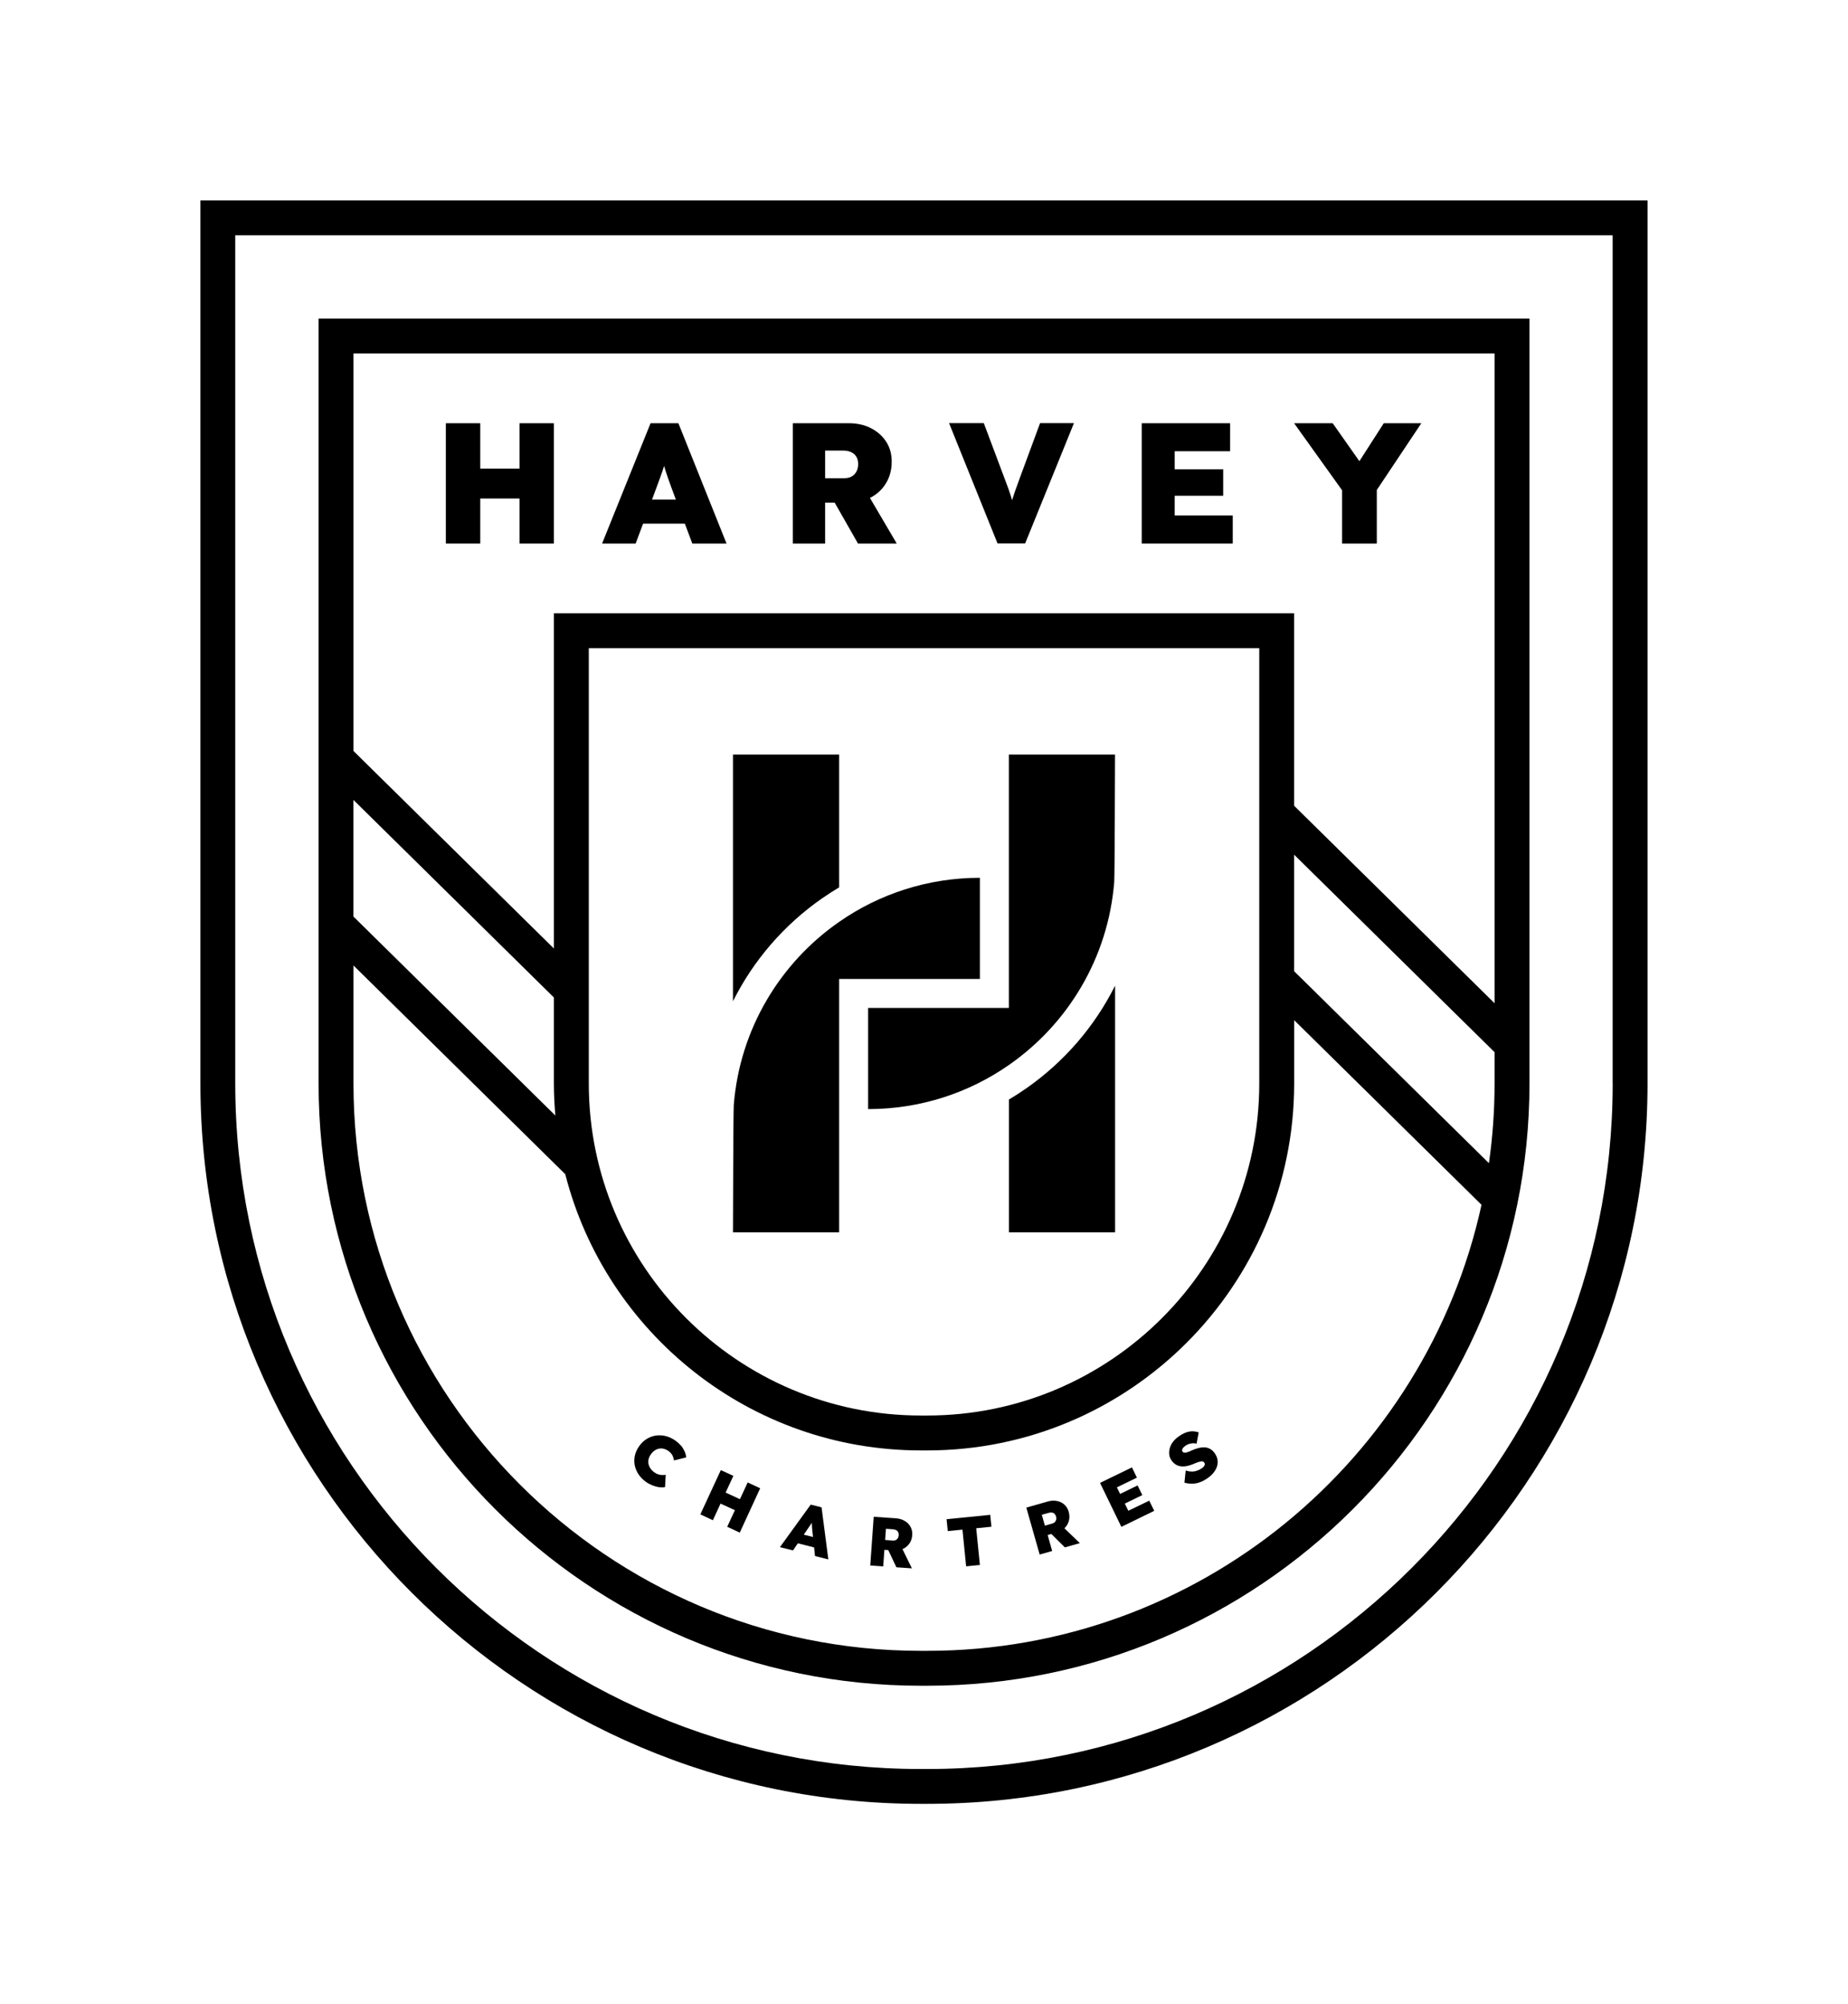 <?xml version="1.0" encoding="UTF-8"?>
<svg xmlns="http://www.w3.org/2000/svg" baseProfile="tiny" version="1.2" viewBox="0 0 326.7 354.33">
  <!-- Generator: Adobe Illustrator 29.5.1, SVG Export Plug-In . SVG Version: 2.1.0 Build 141)  -->
  <g id="Ville">
    <g>
      <path d="M120.33,255.52c-.26-.31-.56-.58-.89-.82-.56-.39-1.13-.67-1.73-.82-.6-.15-1.18-.18-1.76-.1-.58.09-1.12.29-1.62.6-.51.31-.95.73-1.32,1.26-.38.54-.64,1.09-.77,1.67-.13.58-.14,1.15-.03,1.71.11.56.33,1.1.67,1.61.33.51.78.96,1.33,1.35.35.25.73.45,1.13.61.4.16.8.27,1.19.32.39.05.73.05,1.04-.02l.12-2.17c-.21.04-.42.05-.65.04-.23,0-.45-.05-.68-.12-.23-.07-.44-.18-.65-.33-.3-.21-.53-.44-.71-.7-.18-.26-.29-.52-.35-.8s-.06-.56.01-.85c.07-.29.2-.57.4-.86.21-.29.44-.52.69-.69s.52-.27.79-.32c.27-.05.55-.04.83.04s.54.19.79.37c.21.15.39.32.53.5.14.18.24.37.31.57.07.2.12.4.14.61l2.18-.54c-.05-.4-.16-.78-.33-1.14-.17-.36-.38-.7-.64-1Z"/>
      <polygon points="130.81 265.03 128.28 263.86 129.65 260.91 127.43 259.89 123.81 267.72 126.03 268.75 127.38 265.81 129.92 266.98 128.56 269.91 130.78 270.94 134.39 263.1 132.18 262.07 130.81 265.03"/>
      <path d="M143.33,265.98l-5.45,7.53,2.31.58.86-1.26,2.87.73.16,1.52,2.36.6-1.2-9.21-1.91-.48ZM142.09,271.31l.51-.75c.14-.2.26-.39.38-.55.11-.17.22-.33.32-.48.07-.11.14-.23.21-.35,0,.14,0,.27.02.4.01.19.03.38.04.58.02.2.04.42.06.65l.1.9-1.64-.41Z"/>
      <path d="M160.77,272.88c.29-.42.46-.92.5-1.5.04-.53-.06-1.01-.29-1.44-.23-.43-.56-.78-1.01-1.05s-.95-.43-1.54-.47l-3.97-.28-.61,8.61,2.29.16.21-2.93.68.05,1.44,3.04,2.74.19-1.67-3.41s.06-.01.08-.02c.48-.22.86-.54,1.15-.96ZM156.61,270.26l1.25.09c.24.02.43.07.59.16s.27.21.34.36.1.32.09.52c-.01.21-.07.38-.15.53-.09.15-.21.26-.36.33-.15.08-.33.11-.54.09l-1.35-.1.14-1.98Z"/>
      <polygon points="175.06 267.8 167.34 268.57 167.55 270.67 170.15 270.41 170.8 276.9 173.23 276.66 172.58 270.17 175.27 269.9 175.06 267.8"/>
      <path d="M188.22,270.13c.37-.37.62-.8.75-1.3.13-.5.11-1.02-.04-1.58-.15-.51-.4-.93-.76-1.26-.36-.32-.8-.54-1.3-.64-.51-.1-1.04-.08-1.6.08l-3.83,1.09,2.36,8.3,2.21-.63-.8-2.82.65-.19,2.39,2.37,2.65-.75-2.73-2.63s.05-.03.07-.05ZM184.17,267.79l1.21-.34c.23-.07.43-.08.61-.05.18.03.32.1.44.22.12.12.2.27.26.46.06.2.07.38.03.55s-.11.31-.22.44c-.11.12-.27.21-.48.27l-1.3.37-.54-1.91Z"/>
      <polygon points="199.47 267.08 198.85 265.81 201.94 264.31 201.11 262.6 198.02 264.1 197.45 262.94 200.99 261.22 200.11 259.41 194.47 262.15 198.24 269.92 204.05 267.09 203.17 265.29 199.47 267.08"/>
      <path d="M214.74,256.9c-.24-.34-.52-.6-.82-.76-.3-.17-.63-.26-.98-.27-.35-.01-.73.03-1.11.13-.39.1-.79.25-1.21.44-.12.06-.26.12-.41.18-.15.06-.3.11-.45.15-.15.03-.28.04-.41.03-.12-.02-.22-.07-.29-.17-.08-.11-.1-.22-.08-.33s.08-.23.18-.35c.1-.12.23-.24.4-.36.18-.13.38-.23.58-.3.21-.07.43-.12.67-.14.24-.02.48,0,.73.06l.37-1.99c-.35-.12-.7-.18-1.07-.19-.37-.01-.76.06-1.18.21-.42.15-.87.4-1.37.76-.36.26-.67.56-.93.9-.26.34-.44.7-.55,1.08-.11.38-.15.76-.11,1.14.04.38.18.74.42,1.07.21.3.46.54.73.71s.57.28.9.32.69.03,1.08-.05c.39-.08.81-.21,1.27-.41.13-.05.25-.1.38-.16.13-.06.27-.11.41-.15s.28-.07.41-.09.25-.01.35.02c.1.03.19.09.25.18.08.11.11.22.09.33-.01.12-.07.23-.17.35-.1.12-.22.23-.37.33-.33.24-.73.41-1.19.52-.46.11-1.01.07-1.65-.13l-.22,2.15c.44.12.88.18,1.34.18.45,0,.91-.08,1.38-.25.47-.17.96-.43,1.46-.79.53-.38.95-.81,1.25-1.3.3-.48.45-.98.45-1.51,0-.52-.17-1.04-.53-1.54Z"/>
    </g>
  </g>
  <g id="Ecusson">
    <g>
      <polygon points="91.84 82.84 84.9 82.84 84.9 74.82 78.82 74.82 78.82 96.09 84.9 96.09 84.9 88.13 91.84 88.13 91.84 96.09 97.92 96.09 97.92 74.82 91.84 74.82 91.84 82.84"/>
      <path d="M115.01,74.82l-8.57,21.27h5.93l1.32-3.52h7.38l1.32,3.52h6.05l-8.51-21.27h-4.91ZM115.27,88.31l.78-2.1c.2-.57.39-1.08.57-1.55.17-.47.33-.91.48-1.34.1-.3.2-.63.3-.95.09.32.19.64.29.95.14.45.3.9.46,1.37.16.47.35.97.55,1.52l.78,2.1h-4.21Z"/>
      <path d="M153.98,87.93c1.15-.62,2.04-1.47,2.69-2.57.65-1.09.97-2.35.97-3.77,0-1.32-.32-2.48-.97-3.49-.65-1.01-1.54-1.81-2.69-2.4-1.15-.59-2.45-.88-3.9-.88h-9.92v21.27h5.71v-7.23h1.69l4.12,7.23h6.85l-4.74-8.07c.06-.03.13-.05.19-.09ZM145.87,79.65h3.13c.59,0,1.09.1,1.49.29.4.19.7.47.91.82.2.35.31.77.31,1.26s-.1.95-.29,1.32c-.2.37-.47.67-.83.88-.36.21-.8.32-1.34.32h-3.38v-4.89Z"/>
      <path d="M180.21,84.72c-.31.83-.56,1.52-.75,2.07s-.37,1.09-.54,1.64c0,0,0,0,0,.01-.08-.28-.16-.56-.24-.82-.12-.39-.27-.82-.43-1.28-.16-.46-.37-1-.61-1.63l-3.72-9.91h-6.14l8.57,21.27h4.88l8.63-21.27h-5.99l-3.66,9.91Z"/>
      <polygon points="207.67 87.64 216.24 87.64 216.24 82.96 207.67 82.96 207.67 79.77 217.47 79.77 217.47 74.82 201.84 74.82 201.84 96.09 217.93 96.09 217.93 91.13 207.67 91.13 207.67 87.64"/>
      <polygon points="251.27 74.82 244.63 74.82 240.32 81.53 235.6 74.82 228.78 74.82 237.26 86.67 237.26 96.09 243.4 96.09 243.4 86.62 251.27 74.82"/>
    </g>
    <g>
      <path d="M35.43,35.43v156.11c0,70.22,57.13,127.35,127.35,127.35h1.13c70.22,0,127.35-57.13,127.35-127.35V35.43H35.43ZM285.1,191.54c0,66.82-54.37,121.19-121.19,121.19h-1.13c-66.82,0-121.19-54.37-121.19-121.19V41.6h243.5v149.95Z"/>
      <path d="M162.79,298.01h1.13c58.71,0,106.47-47.76,106.47-106.47V56.32H56.32v135.22c0,58.71,47.76,106.47,106.47,106.47ZM228.78,151.09l35.44,34.92v5.53c0,4.78-.34,9.49-1,14.09l-34.44-33.94v-20.61ZM264.22,62.49v114.87l-35.44-34.92v-34.02H97.92v59.26l-35.43-34.92V62.49h201.73ZM62.49,141.42l35.43,34.92v15.21c0,1.91.1,3.79.26,5.66l-35.7-35.18v-20.61ZM104.09,191.54v-76.96h118.53v76.96c0,32.37-26.33,58.7-58.7,58.7h-1.13c-32.37,0-58.7-26.33-58.7-58.7ZM62.49,170.68l37.44,36.9c7.16,28.04,32.62,48.83,62.86,48.83h1.13c35.77,0,64.87-29.1,64.87-64.87v-11.19l33.12,32.64c-9.85,45.03-50.04,78.85-97.99,78.85h-1.13c-55.31,0-100.3-45-100.3-100.3v-20.87Z"/>
    </g>
    <g>
      <g>
        <path d="M173.23,155.18c-9.25,0-17.83,2.88-24.88,7.79-10.45,7.26-17.57,18.97-18.63,32.39-.09,1.15-.14,22.5-.14,22.5h18.77v-44.8h24.88v-17.88Z"/>
        <path d="M145.42,158.76c.96-.67,1.93-1.3,2.93-1.89v-23.48h-18.77v43.61c3.61-7.21,9-13.5,15.84-18.25Z"/>
      </g>
      <g>
        <path d="M153.47,196.07c9.25,0,17.83-2.88,24.88-7.79,10.45-7.26,17.57-18.97,18.63-32.39.09-1.15.14-22.5.14-22.5h-18.77s0,44.8,0,44.8h-24.88s0,17.88,0,17.88Z"/>
        <path d="M181.29,192.49c-.96.67-1.93,1.3-2.93,1.89v23.48s18.77,0,18.77,0v-43.61c-3.61,7.21-9,13.5-15.84,18.25Z"/>
      </g>
    </g>
  </g>
</svg>